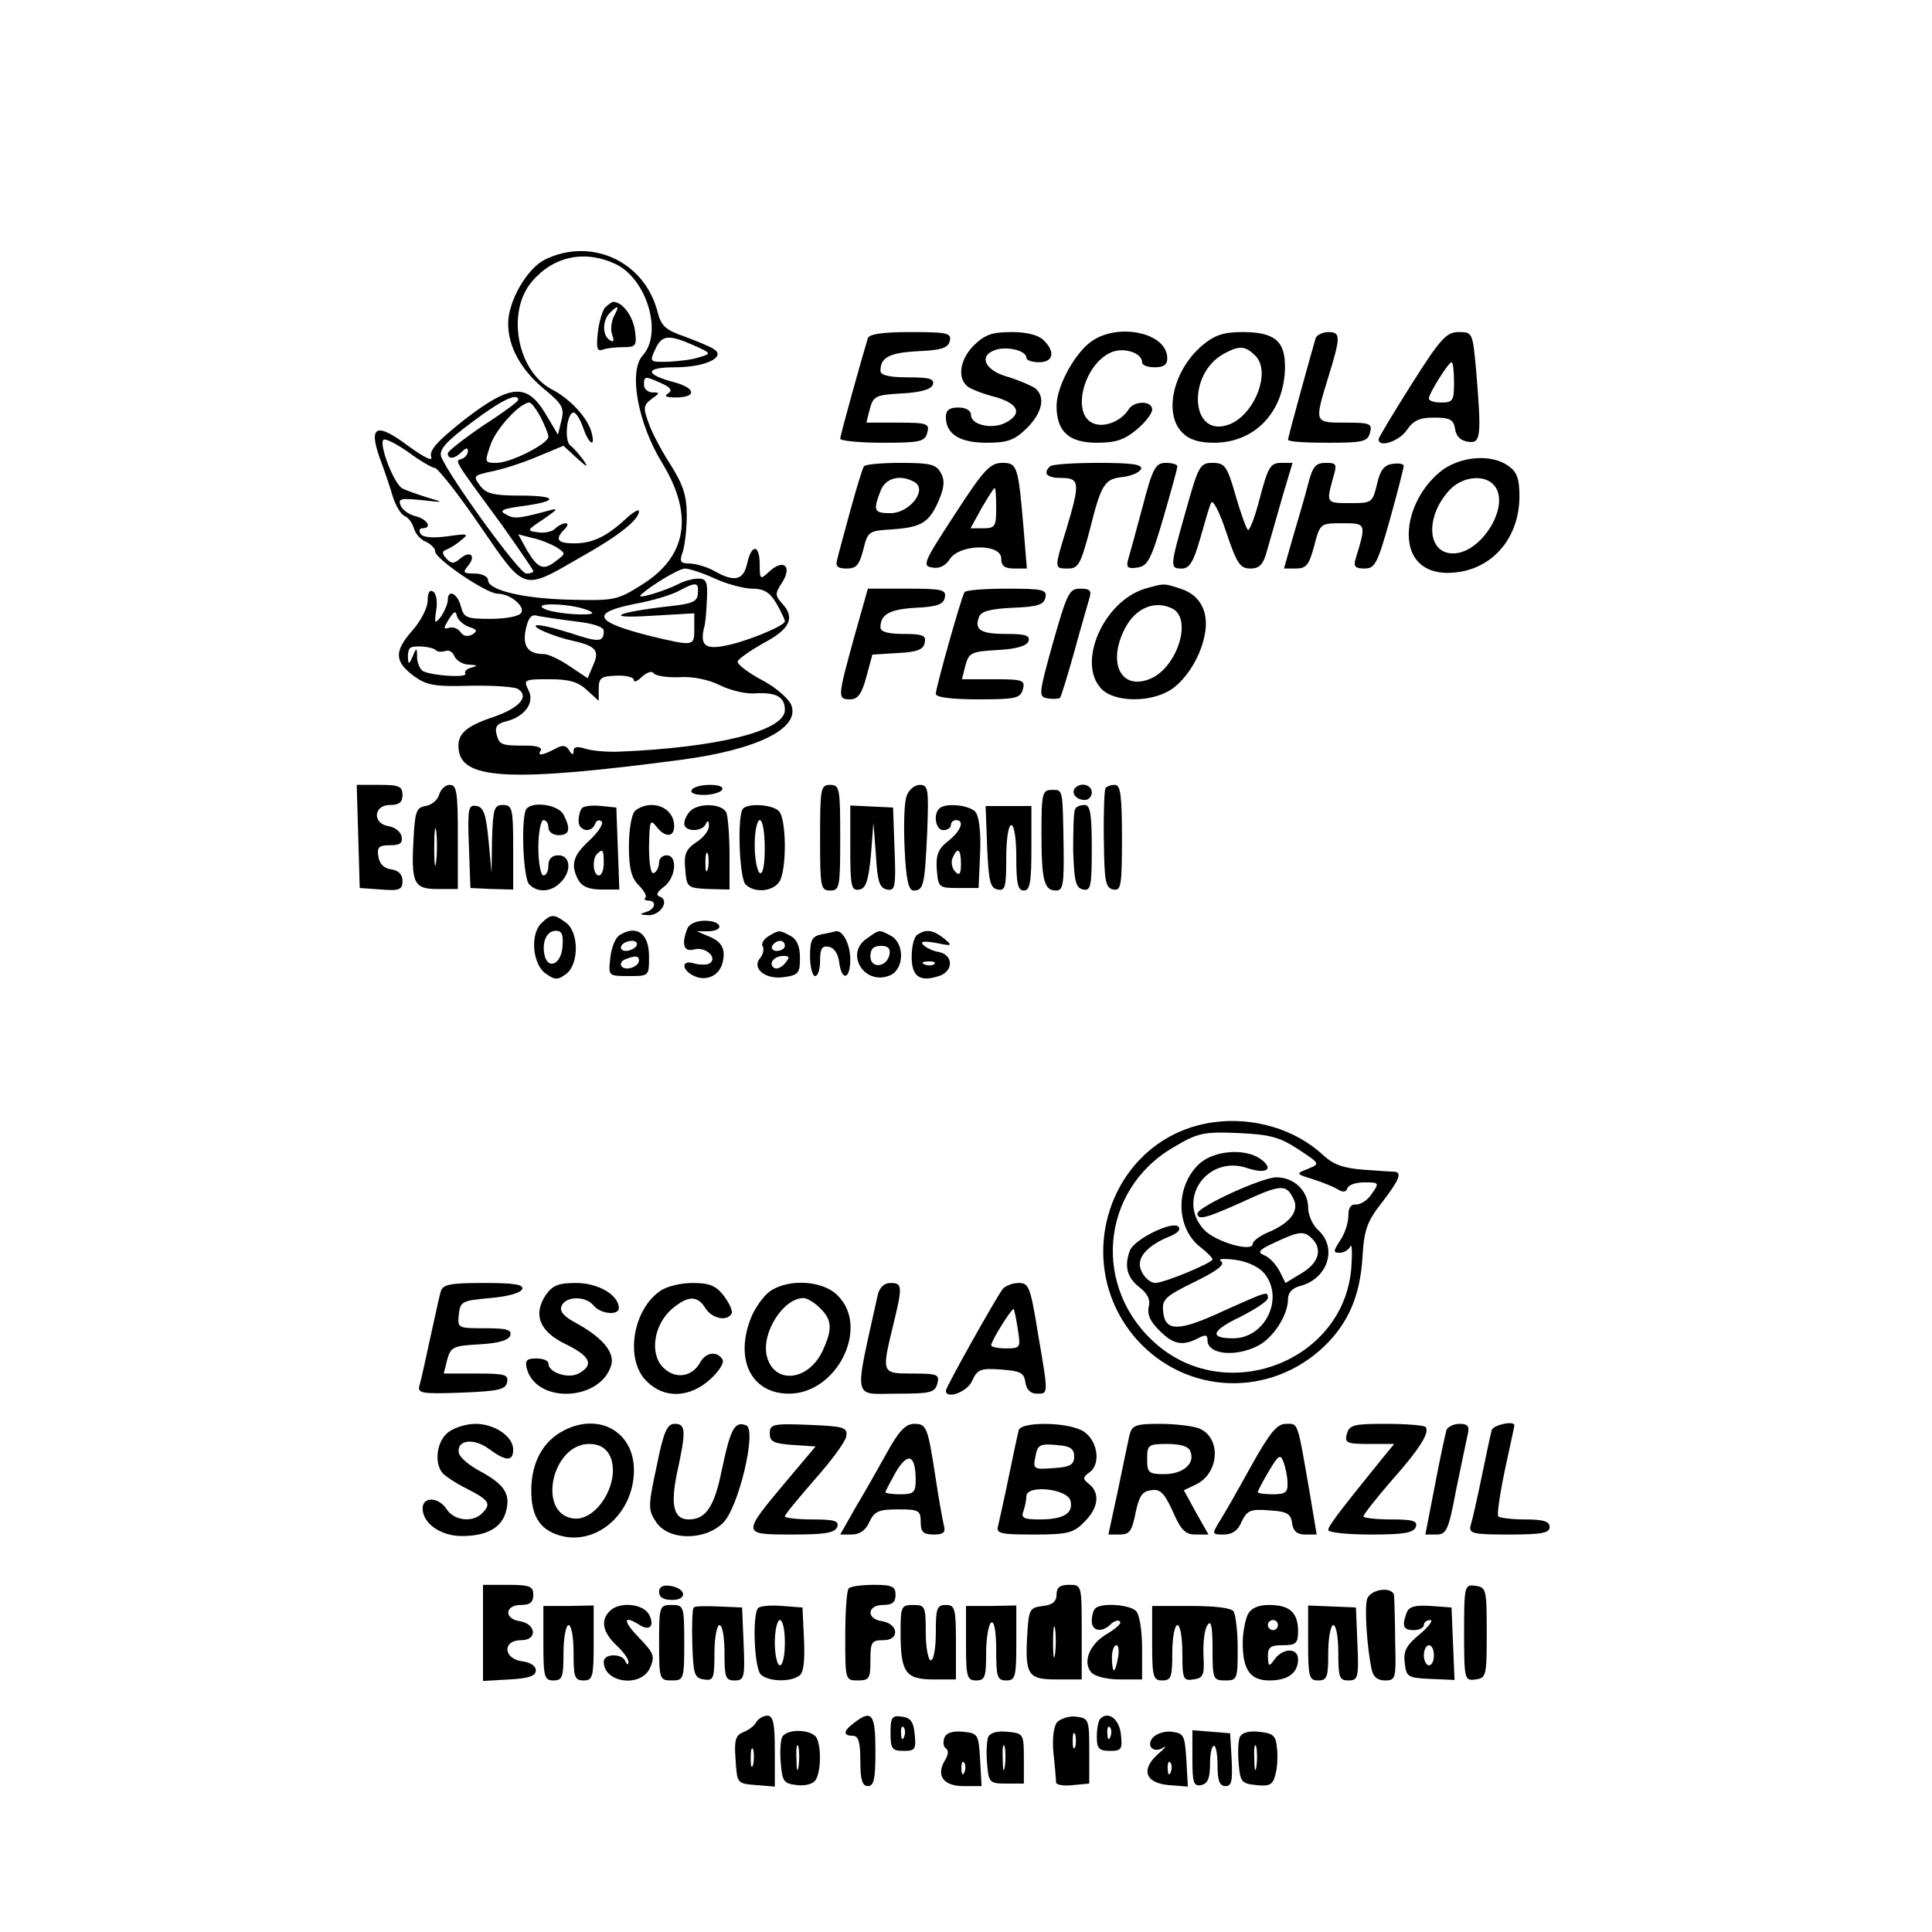 <?xml version="1.0" standalone="no"?>
<!DOCTYPE svg PUBLIC "-//W3C//DTD SVG 20010904//EN"
 "http://www.w3.org/TR/2001/REC-SVG-20010904/DTD/svg10.dtd">
<svg version="1.0" xmlns="http://www.w3.org/2000/svg"
 width="384pt" height="384pt" viewBox="0 0 384 384"
 preserveAspectRatio="xMidYMid meet">

<g transform="translate(0,384) scale(0.1,-0.1)"
fill="#000000" stroke="none">
<path d="M1083 3324 c-36 -18 -73 -83 -73 -127 0 -46 25 -91 70 -129 38 -31
42 -39 36 -63 l-7 -29 -25 42 c-37 61 -69 59 -162 -13 -53 -42 -69 -60 -65
-73 4 -10 -13 -2 -46 22 -63 47 -79 40 -56 -25 9 -24 21 -59 26 -77 6 -18 16
-35 24 -38 7 -3 15 -14 18 -25 3 -10 13 -22 24 -26 10 -5 18 -13 18 -19 0 -15
102 -84 124 -84 25 0 55 -25 47 -38 -4 -7 -31 -12 -61 -12 -48 0 -53 2 -59 25
-7 26 -26 35 -26 12 0 -7 -6 -21 -13 -32 -13 -16 -14 -15 -10 12 3 17 0 34 -6
37 -7 5 -11 -2 -11 -18 0 -14 -14 -41 -31 -60 -36 -41 -35 -61 4 -90 25 -18
41 -21 110 -19 45 1 88 -2 96 -6 24 -15 4 -38 -48 -56 -57 -19 -74 -35 -69
-67 8 -58 110 -62 443 -18 150 20 235 62 218 108 -5 13 -31 36 -58 50 -28 15
-49 31 -49 37 1 5 24 21 50 36 54 28 65 51 39 79 -15 17 -15 20 0 43 20 32 2
47 -26 21 -18 -17 -19 -16 -19 14 0 40 -16 42 -25 2 -7 -33 -25 -38 -65 -15
-14 8 -35 14 -48 15 -20 0 -22 3 -15 23 4 12 8 45 8 72 0 40 -7 61 -32 101
-18 28 -38 65 -44 84 -11 29 -10 35 6 47 17 12 17 13 2 13 -9 0 -17 7 -17 15
0 18 2 18 35 3 18 -8 22 -14 13 -20 -9 -5 -4 -8 14 -8 43 0 42 18 -1 30 -61
16 -60 30 1 30 59 0 102 20 77 36 -7 5 -34 16 -58 25 -38 13 -47 21 -54 49
-26 101 -132 149 -224 104z m141 -9 c62 -30 94 -138 53 -182 -28 -32 -9 -135
39 -213 63 -103 50 -186 -40 -242 -49 -31 -55 -32 -141 -30 -95 2 -165 19
-165 39 0 7 -12 13 -26 13 -23 0 -25 2 -14 15 17 20 5 32 -15 15 -13 -11 -18
-11 -28 0 -8 9 -9 14 -1 17 6 2 20 10 30 19 17 13 15 14 -27 8 -30 -4 -49 -2
-53 5 -4 6 -2 11 3 11 21 0 11 18 -13 24 -13 3 -27 13 -30 22 -5 13 1 14 42
10 45 -5 46 -5 12 5 -19 6 -42 14 -50 18 -17 9 -47 87 -38 97 4 3 26 -8 50
-25 23 -17 47 -31 52 -31 6 0 47 -52 90 -115 91 -132 83 -130 201 -62 75 42
115 74 115 91 0 5 -12 -2 -27 -16 -38 -35 -66 -48 -102 -48 -33 0 -39 8 -19
28 7 7 8 12 2 12 -5 0 -15 -5 -21 -11 -6 -6 -21 -9 -34 -7 -23 3 -22 4 11 26
29 20 31 23 10 17 -59 -16 -69 -17 -85 -7 -14 7 -6 11 33 16 74 10 71 21 -5
21 -53 0 -67 4 -79 20 -14 19 -13 20 23 28 21 4 62 17 90 29 l53 22 27 -25
c20 -18 23 -19 13 -4 -8 11 -20 25 -27 30 -12 11 -6 65 7 65 5 0 13 -13 19
-30 12 -35 26 -41 16 -7 -9 29 -43 65 -78 83 -69 36 -91 154 -40 214 43 51
105 64 167 35z m154 -161 c36 -16 37 -17 12 -24 -14 -5 -42 -8 -62 -9 -37 -1
-37 0 -26 24 13 29 26 31 76 9z m-348 -109 c0 -3 -31 -26 -70 -51 -38 -26 -70
-51 -70 -55 0 -13 14 -11 28 3 8 8 12 9 12 1 0 -6 -6 -13 -12 -15 -14 -5 -20
4 80 -132 34 -48 62 -89 62 -91 0 -3 -6 -5 -14 -5 -14 0 -154 194 -169 232 -5
14 9 30 60 68 58 44 93 61 93 45z m45 -35 c8 -16 15 -33 15 -38 0 -14 -75 -52
-103 -52 -24 0 -24 1 -12 36 11 32 58 83 77 84 4 0 14 -13 23 -30z m30 -257
c20 -13 20 -13 0 -28 -25 -20 -36 -15 -58 22 l-17 31 27 -7 c16 -3 37 -12 48
-18z m316 -63 c24 -11 58 -20 74 -20 23 0 35 -7 48 -29 9 -16 17 -32 17 -36 0
-9 -80 -42 -122 -49 -38 -7 -47 3 -38 39 2 6 4 29 5 53 2 35 -1 42 -17 42 -11
0 -29 -5 -40 -11 -25 -13 -83 -31 -75 -22 20 19 75 52 88 53 9 0 36 -9 60 -20z
m-34 -30 c-1 -16 -11 -20 -57 -25 -106 -12 -132 -25 -37 -19 l87 5 0 -30 c0
-36 0 -36 -88 -15 -111 28 -120 46 -29 64 34 6 73 18 87 26 34 18 39 17 37 -6z
m-227 -30 c14 -4 21 -9 15 -10 -21 -4 -81 2 -95 11 -19 11 44 10 80 -1z m-228
-36 c16 -5 18 -8 7 -15 -9 -5 -18 -4 -24 5 -5 7 -16 11 -23 8 -11 -3 -11 -1 0
17 10 16 14 18 16 7 2 -8 13 -18 24 -22z m211 11 c36 -4 57 -11 57 -19 0 -23
-10 -23 -67 -4 -32 10 -61 17 -67 15 -10 -3 33 -22 74 -31 45 -10 52 -20 39
-48 l-11 -26 -36 24 c-19 13 -42 24 -51 24 -32 0 -43 16 -36 49 5 23 11 31 23
27 10 -2 43 -7 75 -11z m-277 -57 c3 -4 12 -4 19 -2 7 3 15 -2 18 -10 4 -9 17
-17 29 -17 17 -1 19 -2 5 -6 -9 -2 -15 -8 -12 -12 4 -8 -58 -5 -82 4 -7 2 -13
15 -14 27 0 22 -1 22 -9 3 -6 -15 -9 -16 -9 -4 -1 9 1 18 4 21 7 6 43 3 51 -4z
m484 -54 c27 2 59 -5 81 -16 20 -10 52 -18 71 -16 41 2 58 -7 58 -33 0 -42
-135 -75 -330 -83 -25 -1 -55 2 -67 6 -16 5 -23 4 -23 -5 0 -8 -3 -8 -9 2 -6
10 -13 11 -29 2 -25 -13 -35 -14 -27 -2 3 5 -9 9 -27 9 -52 0 -55 1 -61 22 -4
15 1 22 18 26 38 9 59 38 45 63 -10 20 -8 21 42 21 39 0 57 -5 75 -22 l23 -21
0 24 c0 22 5 25 35 26 19 1 35 -3 35 -9 0 -5 7 -2 16 7 10 9 20 12 23 7 3 -5
26 -9 51 -8z"/>
<path d="M1202 3228 c-5 -7 -12 -30 -14 -51 -3 -29 -1 -36 10 -32 7 3 26 5 41
5 25 0 27 3 23 33 -4 29 -25 57 -43 57 -3 0 -11 -6 -17 -12z m18 -17 c-5 -11
-7 -27 -3 -37 4 -12 3 -15 -5 -10 -15 9 -15 39 0 54 17 17 20 15 8 -7z"/>
<path d="M1725 3168 c-10 -32 -55 -193 -55 -200 0 -4 38 -8 84 -8 75 0 84 2
89 20 5 18 0 20 -58 20 l-63 0 7 28 c7 25 12 27 63 30 38 2 58 8 62 17 4 12
-6 15 -49 15 -37 0 -55 4 -55 13 0 27 18 36 75 39 48 2 60 7 63 21 3 15 -6 17
-78 17 -55 0 -82 -4 -85 -12z"/>
<path d="M1936 3154 c-28 -28 -34 -65 -13 -82 6 -5 31 -15 55 -21 46 -13 55
-33 21 -51 -26 -14 -69 -5 -69 15 0 9 -10 15 -25 15 -18 0 -25 -5 -25 -19 0
-34 28 -51 81 -51 42 0 55 5 80 29 31 31 37 62 17 79 -7 5 -32 16 -55 23 -47
13 -59 43 -23 54 23 7 60 -2 60 -16 0 -5 11 -9 25 -9 29 0 33 21 9 44 -10 10
-33 16 -63 16 -39 0 -53 -5 -75 -26z"/>
<path d="M2166 3159 c-33 -26 -66 -89 -66 -126 0 -51 25 -73 80 -73 38 0 55 6
79 26 17 14 31 32 31 40 0 18 -36 18 -47 0 -15 -24 -51 -38 -73 -26 -40 21
-15 115 37 139 25 12 63 0 63 -19 0 -6 11 -10 25 -10 18 0 25 5 25 18 0 52
-102 72 -154 31z"/>
<path d="M2389 3153 c-57 -49 -77 -135 -39 -173 14 -14 33 -20 63 -20 81 0
139 61 141 148 1 54 -20 72 -85 72 -37 0 -55 -6 -80 -27z m106 -20 c33 -32 -3
-122 -56 -138 -73 -23 -79 101 -8 141 32 18 44 17 64 -3z"/>
<path d="M2615 3168 c-7 -23 -55 -197 -55 -202 0 -4 35 -6 79 -6 70 0 79 2 84
20 5 18 0 20 -49 20 -62 0 -62 -1 -34 90 25 81 25 90 0 90 -11 0 -23 -6 -25
-12z"/>
<path d="M2806 3077 c-36 -57 -66 -107 -66 -110 0 -18 41 -4 56 18 13 19 25
25 54 25 32 0 39 -4 42 -22 2 -15 11 -24 26 -26 25 -4 27 9 16 141 -7 76 -7
77 -35 77 -24 0 -36 -13 -93 -103z m84 3 c0 -36 -2 -40 -25 -40 -14 0 -25 3
-25 8 0 10 39 72 45 72 3 0 5 -18 5 -40z"/>
<path d="M2870 2908 c-41 -29 -70 -82 -70 -130 0 -57 40 -86 105 -74 69 13
115 73 115 150 0 35 -5 48 -22 60 -32 23 -89 20 -128 -6z m100 -33 c33 -39
-25 -135 -82 -135 -52 0 -56 74 -6 127 25 26 69 31 88 8z"/>
<path d="M1717 2913 c-3 -5 -15 -44 -27 -88 -12 -44 -24 -88 -26 -97 -4 -14 1
-18 19 -18 19 0 25 7 33 38 9 36 10 37 59 40 57 4 73 14 92 60 10 24 11 38 3
52 -9 17 -21 20 -80 20 -38 0 -71 -3 -73 -7z m102 -32 c24 -16 -12 -61 -49
-61 -33 0 -35 5 -20 44 10 27 41 34 69 17z"/>
<path d="M1898 2818 c-62 -95 -66 -103 -45 -106 14 -3 27 4 35 17 20 30 102
31 102 1 0 -15 7 -20 26 -20 l25 0 -6 73 c-11 132 -13 137 -43 137 -24 0 -37
-14 -94 -102z m82 12 c0 -36 -2 -40 -26 -40 l-25 0 22 40 c13 22 24 40 26 40
2 0 3 -18 3 -40z"/>
<path d="M2087 2913 c-15 -14 -6 -23 23 -23 36 0 37 -10 10 -100 -25 -81 -25
-80 3 -80 20 0 25 9 42 73 24 96 30 105 67 109 17 2 33 9 36 16 3 9 -19 12
-85 12 -50 0 -93 -3 -96 -7z"/>
<path d="M2271 2833 c-13 -49 -26 -96 -29 -106 -4 -15 0 -18 19 -15 20 3 27
16 51 98 15 52 28 98 28 103 0 4 -10 7 -23 7 -20 0 -26 -10 -46 -87z"/>
<path d="M2357 2825 c-32 -113 -32 -115 -8 -115 15 0 23 13 36 58 9 31 18 64
22 72 3 9 16 -15 30 -57 21 -63 28 -73 48 -73 19 0 26 8 34 38 6 20 19 67 30
105 l20 67 -23 0 c-21 0 -26 -9 -42 -70 -10 -39 -21 -67 -24 -63 -4 5 -15 36
-25 71 -16 56 -21 62 -45 62 -25 0 -28 -6 -53 -95z"/>
<path d="M2600 2878 c-6 -24 -20 -71 -30 -105 l-18 -63 24 0 c20 0 26 7 36 45
12 45 12 45 56 45 48 0 48 0 26 -72 -4 -14 0 -18 18 -18 21 0 26 10 51 99 15
54 27 101 27 105 0 4 -10 6 -22 4 -17 -2 -25 -13 -31 -40 -9 -37 -10 -38 -53
-38 -48 0 -48 0 -35 48 9 30 8 32 -14 32 -20 0 -26 -7 -35 -42z"/>
<path d="M2276 2670 c-83 -25 -137 -149 -86 -200 24 -24 88 -27 130 -5 32 16
65 65 74 111 10 45 -7 80 -45 93 -36 12 -34 12 -73 1z m55 -40 c40 -22 7 -120
-47 -140 -57 -22 -83 34 -48 101 21 41 60 57 95 39z"/>
<path d="M1697 2571 c-32 -117 -33 -121 -7 -121 15 0 23 11 32 45 l12 44 50 3
c39 2 52 7 54 21 3 14 -4 17 -42 17 -30 0 -46 4 -46 13 0 26 18 36 70 39 43 2
56 7 58 21 3 15 -6 17 -75 17 l-78 0 -28 -99z"/>
<path d="M1917 2663 c-7 -12 -57 -190 -57 -202 0 -7 31 -11 84 -11 75 0 84 2
89 20 5 18 0 20 -58 20 l-63 0 7 28 c7 25 12 27 63 30 38 2 58 8 62 17 4 12
-5 15 -44 15 -51 0 -64 8 -54 34 4 11 23 16 67 18 50 2 62 6 65 21 3 15 -6 17
-77 17 -44 0 -82 -3 -84 -7z"/>
<path d="M2093 2563 c-29 -104 -29 -108 -11 -111 11 -2 22 -1 25 1 2 3 15 44
28 91 13 48 27 95 30 106 5 16 2 20 -18 20 -22 0 -26 -9 -54 -107z"/>
<path d="M712 2178 l3 -103 43 -3 c36 -3 42 0 42 17 0 13 -8 21 -22 23 -15 2
-24 11 -26 26 -3 18 1 22 23 22 20 0 26 4 23 18 -2 9 -13 18 -26 20 -32 5 -30
42 3 42 18 0 25 5 25 20 0 17 -7 20 -45 20 l-46 0 3 -102z"/>
<path d="M873 2261 c-3 -11 -15 -21 -27 -23 -18 -3 -21 -10 -24 -63 -5 -91 0
-102 48 -102 l40 0 0 103 c0 89 -2 104 -16 104 -9 0 -18 -9 -21 -19z m-6 -133
c-2 -18 -4 -6 -4 27 0 33 2 48 4 33 2 -15 2 -42 0 -60z"/>
<path d="M1375 2270 c-4 -6 6 -10 24 -10 16 0 33 5 36 10 4 6 -6 10 -24 10
-16 0 -33 -4 -36 -10z"/>
<path d="M1630 2175 c0 -98 1 -105 20 -105 19 0 20 7 20 105 0 98 -1 105 -20
105 -19 0 -20 -7 -20 -105z"/>
<path d="M1802 2258 c-5 -13 -6 -60 -4 -105 3 -63 8 -83 18 -83 20 0 22 11 27
118 3 84 2 92 -15 92 -10 0 -22 -10 -26 -22z"/>
<path d="M2137 2274 c-9 -10 2 -24 19 -24 8 0 14 7 14 15 0 15 -21 21 -33 9z"/>
<path d="M2197 2273 c-2 -5 -4 -51 -3 -103 1 -82 3 -95 19 -98 15 -3 17 7 17
102 0 86 -3 106 -14 106 -8 0 -17 -3 -19 -7z"/>
<path d="M2070 2186 c0 -96 5 -116 29 -116 14 0 16 12 15 88 -2 117 -1 112
-24 112 -18 0 -20 -7 -20 -84z"/>
<path d="M932 2158 l3 -83 43 -2 42 -1 0 84 c0 77 -2 84 -20 84 -18 0 -20 -7
-22 -67 l-1 -68 -6 65 c-5 52 -10 66 -24 68 -16 3 -18 -4 -15 -80z"/>
<path d="M1047 2233 c-12 -11 -8 -138 5 -151 17 -17 44 -15 62 4 23 22 20 54
-4 54 -13 0 -20 -7 -20 -20 0 -11 -4 -20 -10 -20 -5 0 -10 25 -10 55 0 30 5
55 10 55 6 0 10 -7 10 -15 0 -8 9 -15 20 -15 22 0 25 12 10 41 -10 19 -59 27
-73 12z"/>
<path d="M1157 2234 c-4 -4 -7 -16 -7 -26 0 -20 26 -25 33 -5 2 6 8 9 13 4 4
-4 -7 -21 -24 -37 -33 -30 -39 -49 -22 -80 7 -12 21 -18 45 -18 l36 0 -3 82
-3 81 -30 3 c-17 2 -34 0 -38 -4z m43 -109 c0 -14 -4 -25 -10 -25 -11 0 -14
33 -3 43 11 11 13 8 13 -18z"/>
<path d="M1262 2228 c-7 -7 -12 -38 -12 -70 0 -44 5 -63 19 -77 11 -11 17 -22
14 -25 -4 -3 -1 -6 5 -6 19 0 14 -18 -5 -23 -13 -4 -12 -5 5 -6 25 -1 44 30
23 37 -8 3 -5 9 8 19 24 17 29 63 6 63 -8 0 -15 -6 -15 -14 0 -8 -4 -18 -10
-21 -6 -4 -10 16 -10 52 1 50 2 56 14 41 17 -23 36 -23 36 0 0 24 -19 42 -45
42 -12 0 -26 -5 -33 -12z"/>
<path d="M1372 2228 c-7 -7 -12 -18 -12 -25 0 -17 37 -17 43 0 4 7 6 6 6 -4 1
-9 -11 -24 -25 -33 -21 -14 -25 -24 -22 -54 3 -36 4 -37 46 -39 l42 -1 0 68
c0 38 -3 75 -6 84 -7 19 -55 21 -72 4z m35 -115 c-3 -10 -5 -4 -5 12 0 17 2
24 5 18 2 -7 2 -21 0 -30z"/>
<path d="M1477 2233 c-12 -11 -8 -138 5 -151 18 -18 56 -14 68 7 14 27 13 124
-2 139 -13 13 -60 16 -71 5z m43 -79 c0 -34 -4 -53 -10 -49 -5 3 -10 28 -10
56 0 27 5 49 10 49 6 0 10 -25 10 -56z"/>
<path d="M1690 2154 c0 -76 2 -85 18 -82 13 2 18 17 23 68 l5 65 5 -65 c3 -52
7 -65 22 -68 16 -3 18 4 15 80 l-3 83 -42 2 -43 2 0 -85z"/>
<path d="M1867 2233 c-13 -12 -7 -43 8 -43 8 0 15 5 15 10 0 6 5 10 10 10 18
0 10 -22 -16 -42 -20 -16 -24 -28 -22 -57 3 -35 4 -36 43 -36 l40 0 3 68 c2
42 -2 74 -9 83 -12 14 -60 19 -72 7z m43 -110 c0 -20 -3 -24 -11 -16 -7 7 -9
19 -6 27 10 24 17 19 17 -11z"/>
<path d="M1962 2157 c3 -69 6 -82 21 -85 15 -3 17 5 17 62 0 37 4 66 10 66 6
0 10 -28 10 -65 0 -51 3 -65 15 -65 12 0 15 16 15 84 l0 84 -45 0 -46 0 3 -81z"/>
<path d="M2137 2232 c-3 -4 -4 -41 -4 -82 2 -62 5 -75 20 -78 15 -3 17 6 17
82 0 68 -3 86 -14 86 -8 0 -17 -3 -19 -8z"/>
<path d="M1075 2004 c-22 -23 -16 -83 11 -100 17 -12 23 -12 39 0 26 19 26 83
0 102 -24 18 -30 18 -50 -2z m43 -46 c-3 -36 -30 -46 -36 -15 -5 26 5 47 23
47 12 0 15 -8 13 -32z"/>
<path d="M1366 1994 c-12 -31 -7 -47 14 -41 22 6 48 -17 30 -28 -5 -3 -19 -3
-30 0 -24 8 -27 -10 -4 -23 25 -14 53 -3 60 24 7 28 -1 43 -30 54 l-21 9 23 0
c33 1 27 21 -7 21 -17 0 -31 -6 -35 -16z"/>
<path d="M1231 1981 c-8 -5 -16 -25 -18 -45 -4 -36 -4 -36 37 -36 40 0 40 0
40 39 0 46 -25 64 -59 42z m34 -21 c-3 -5 -13 -10 -21 -10 -8 0 -12 5 -9 10 3
6 13 10 21 10 8 0 12 -4 9 -10z m5 -29 c0 -13 -28 -22 -35 -11 -3 4 1 11 7 13
20 8 28 8 28 -2z"/>
<path d="M1527 1979 c-9 -6 -15 -15 -11 -20 3 -5 1 -16 -5 -23 -18 -21 11 -44
48 -38 28 4 31 8 31 38 0 23 -6 37 -19 44 -23 12 -22 12 -44 -1z m33 -19 c0
-5 -7 -10 -16 -10 -8 0 -12 5 -9 10 3 6 10 10 16 10 5 0 9 -4 9 -10z m0 -35
c-7 -8 -16 -12 -21 -9 -13 8 -1 24 18 24 13 0 13 -3 3 -15z"/>
<path d="M1633 1983 c-19 -4 -23 -11 -23 -44 0 -21 5 -39 10 -39 6 0 10 14 10
31 0 24 4 30 18 27 10 -2 18 -14 20 -31 5 -38 22 -34 22 6 0 30 -15 59 -29 56
-4 -1 -16 -4 -28 -6z"/>
<path d="M1722 1974 c-43 -30 -4 -93 46 -73 29 11 31 63 3 79 -25 13 -22 13
-49 -6z m46 -31 c-5 -26 -38 -29 -38 -4 0 15 6 21 21 21 14 0 19 -5 17 -17z"/>
<path d="M1823 1982 c-6 -4 -11 -23 -11 -44 0 -40 17 -51 57 -37 27 11 25 42
-4 47 -11 2 -24 8 -30 14 -7 7 1 8 25 4 33 -7 34 -6 16 9 -22 17 -35 19 -53 7z
m34 -58 c-3 -3 -12 -4 -19 -1 -8 3 -5 6 6 6 11 1 17 -2 13 -5z"/>
<path d="M2409 1609 c-201 -30 -286 -276 -150 -431 99 -111 266 -117 374 -13
47 46 70 99 75 175 3 55 9 72 38 109 34 44 41 60 27 62 -5 0 -32 2 -62 4 -40
3 -60 10 -80 28 -56 53 -141 78 -222 66z m171 -53 c44 -29 44 -29 20 -39 -25
-10 -25 -10 10 -21 19 -6 41 -15 49 -20 10 -6 16 -6 19 2 2 7 17 12 34 12 29
0 30 -1 15 -22 -8 -13 -22 -22 -31 -22 -11 1 -16 -6 -16 -22 0 -14 -7 -36 -16
-49 -14 -22 -15 -25 -1 -25 8 0 18 6 21 13 3 6 4 -12 2 -40 -12 -186 -243
-278 -386 -156 -130 111 -114 308 33 393 47 28 59 31 128 28 64 -3 82 -8 119
-32z"/>
<path d="M2385 1528 c-49 -44 -49 -127 0 -166 14 -11 25 -22 25 -25 0 -7 -96
-47 -114 -47 -8 0 -20 9 -26 21 -14 25 5 50 51 70 19 7 27 15 21 21 -12 12
-87 -25 -96 -47 -12 -31 -6 -54 18 -73 17 -13 23 -25 19 -40 -3 -14 3 -29 21
-46 27 -28 46 -32 77 -16 15 8 19 7 19 -4 0 -28 55 -34 100 -11 31 16 60 61
60 93 0 13 9 22 24 26 55 14 75 76 36 111 -11 10 -20 30 -20 45 0 33 -28 60
-63 60 -29 0 -157 -59 -157 -72 0 -14 18 -9 87 22 78 36 89 37 103 9 14 -25
-5 -50 -51 -69 -16 -7 -29 -17 -29 -22 0 -18 -75 4 -97 28 -56 61 8 150 87
122 37 -12 53 -2 26 18 -30 22 -91 18 -121 -8z m223 -150 c21 -21 13 -48 -20
-68 l-33 -20 -12 24 c-7 13 -20 27 -30 31 -15 6 -11 11 22 26 47 22 57 23 73
7z m-95 -69 c40 -49 2 -129 -62 -129 -48 0 -44 15 15 43 29 15 54 31 54 37 0
14 0 14 -87 -25 -90 -42 -117 -42 -121 -3 -3 25 3 31 62 60 45 22 62 35 53 41
-7 5 4 6 28 3 24 -3 47 -14 58 -27z"/>
<path d="M876 1273 c-3 -10 -12 -52 -21 -93 -9 -41 -18 -83 -21 -93 -5 -16 2
-18 83 -15 74 3 88 6 91 21 3 15 -5 17 -61 17 l-65 0 7 28 c7 25 12 27 63 30
38 2 58 8 62 17 4 12 -6 15 -50 15 -54 0 -55 0 -52 28 3 25 6 27 62 32 35 3
61 10 64 18 3 9 -17 12 -76 12 -68 0 -82 -3 -86 -17z"/>
<path d="M1084 1265 c-25 -39 -11 -72 41 -97 49 -24 56 -41 25 -58 -21 -11
-60 2 -60 20 0 6 -11 10 -24 10 -19 0 -23 -4 -19 -20 19 -71 147 -65 168 7 7
26 -19 56 -73 85 -22 12 -30 22 -26 32 8 20 48 21 64 1 14 -17 50 -20 50 -5 0
26 -41 50 -85 50 -36 0 -47 -5 -61 -25z"/>
<path d="M1312 1274 c-55 -38 -70 -137 -27 -179 34 -35 85 -34 126 3 19 17 29
34 25 40 -11 18 -34 14 -45 -7 -16 -28 -49 -33 -73 -9 -27 27 -19 84 17 116
32 27 51 28 67 2 13 -21 43 -27 52 -11 3 5 -4 20 -15 35 -16 21 -29 26 -63 26
-23 0 -52 -7 -64 -16z"/>
<path d="M1531 1274 c-13 -9 -29 -32 -37 -50 -35 -84 -2 -154 74 -154 96 0
161 132 97 195 -29 30 -97 34 -134 9z m99 -34 c24 -24 25 -41 5 -85 -29 -61
-97 -67 -111 -10 -11 46 33 115 73 115 7 0 22 -9 33 -20z"/>
<path d="M1745 1268 c-48 -218 -52 -198 39 -198 65 0 74 2 79 20 5 18 0 20
-49 20 -62 0 -62 0 -39 95 19 78 19 85 -5 85 -12 0 -21 -8 -25 -22z"/>
<path d="M1993 1278 c-15 -20 -113 -195 -113 -202 0 -18 42 -3 52 19 10 23 17
26 57 23 39 -3 46 -6 49 -25 2 -15 10 -23 23 -23 23 0 23 -3 2 120 -15 92 -18
100 -38 100 -13 0 -27 -6 -32 -12z m30 -80 c6 -37 5 -38 -24 -38 -16 0 -29 3
-29 6 0 9 42 76 45 72 1 -2 5 -20 8 -40z"/>
<path d="M892 994 c-22 -15 -30 -57 -14 -80 4 -6 26 -21 50 -33 45 -23 49 -30
30 -49 -19 -19 -56 -14 -70 8 -16 25 -48 26 -48 2 0 -30 36 -55 78 -55 50 0
80 17 88 50 9 34 -4 53 -52 79 -21 11 -40 27 -42 36 -5 26 29 31 60 8 34 -25
48 -25 48 -1 0 26 -37 51 -75 51 -17 0 -41 -7 -53 -16z"/>
<path d="M1121 997 c-41 -21 -64 -62 -65 -116 -1 -57 19 -85 65 -95 71 -14
139 50 139 132 0 76 -69 115 -139 79z m90 -48 c26 -49 -23 -134 -72 -127 -72
10 -42 148 32 148 19 0 32 -7 40 -21z"/>
<path d="M1305 925 c-17 -79 -17 -86 -1 -110 24 -37 96 -38 133 -2 31 30 68
186 46 194 -23 9 -31 -7 -48 -87 -15 -75 -32 -100 -66 -100 -30 0 -37 28 -23
94 18 83 17 96 -5 96 -15 0 -22 -15 -36 -85z"/>
<path d="M1530 991 c0 -17 8 -20 46 -23 l45 -3 -59 -70 c-88 -105 -88 -105 12
-105 65 0 85 3 90 15 4 12 -5 15 -49 15 -30 0 -55 3 -55 6 0 4 27 36 59 73 33
37 61 75 63 86 3 18 -4 20 -74 23 -72 3 -78 1 -78 -17z"/>
<path d="M1763 953 c-18 -32 -46 -82 -63 -110 l-30 -53 23 0 c16 0 28 9 35 25
10 21 18 25 57 25 41 0 45 -2 45 -25 0 -20 5 -25 26 -25 19 0 24 4 20 18 -2 9
-10 51 -16 92 -16 104 -18 110 -43 110 -17 0 -31 -15 -54 -57z m57 -55 c0 -24
-4 -28 -30 -28 -16 0 -30 2 -30 4 0 3 10 21 21 41 24 40 39 33 39 -17z"/>
<path d="M2025 998 c-2 -7 -11 -49 -20 -93 -9 -44 -19 -88 -21 -97 -5 -16 3
-18 71 -18 67 0 79 3 100 25 28 27 32 57 10 75 -14 11 -13 14 1 24 24 18 14
68 -16 83 -33 17 -119 17 -125 1z m110 -53 c0 -16 -8 -21 -41 -23 -40 -3 -41
-2 -36 23 4 23 9 26 41 23 28 -2 36 -7 36 -23z m-7 -89 c5 -24 -14 -36 -62
-36 -31 0 -37 3 -32 16 3 9 6 22 6 30 0 24 84 15 88 -10z"/>
<path d="M2245 988 c-3 -13 -13 -62 -23 -110 l-19 -88 23 0 c19 0 24 7 31 43
7 33 13 43 31 45 18 3 26 -5 43 -42 16 -37 25 -46 45 -46 l26 0 -25 44 -24 44
23 11 c48 22 52 94 7 112 -13 5 -49 9 -78 9 -48 0 -55 -3 -60 -22z m121 -33
c10 -24 -15 -45 -52 -45 -31 0 -34 3 -34 30 0 28 2 30 40 30 27 0 43 -5 46
-15z"/>
<path d="M2485 923 c-27 -49 -55 -98 -63 -110 -13 -22 -13 -23 10 -23 17 0 29
8 36 26 11 22 17 25 55 22 35 -2 43 -7 45 -25 2 -16 10 -23 26 -23 l23 0 -13
78 c-26 150 -23 142 -48 142 -18 0 -32 -17 -71 -87z m74 -30 c1 -19 -4 -23
-29 -23 -16 0 -30 2 -30 4 0 3 10 22 22 42 19 32 23 35 29 18 4 -10 8 -29 8
-41z"/>
<path d="M2677 990 c-5 -18 0 -20 45 -20 l49 0 -23 -28 c-85 -105 -108 -135
-108 -143 0 -5 38 -9 84 -9 65 0 85 3 90 15 4 12 -5 15 -49 15 -30 0 -55 3
-55 6 0 4 24 34 53 68 59 66 80 100 70 110 -3 3 -39 6 -79 6 -63 0 -72 -2 -77
-20z"/>
<path d="M2875 998 c-2 -7 -13 -57 -23 -110 l-19 -98 22 0 c20 0 24 9 39 88
10 48 20 97 23 110 4 17 1 22 -16 22 -12 0 -23 -6 -26 -12z"/>
<path d="M2965 998 c-2 -7 -11 -49 -20 -93 -9 -44 -19 -88 -22 -97 -4 -16 4
-18 76 -18 65 0 81 3 81 15 0 11 -12 15 -48 15 -27 0 -51 3 -54 6 -3 3 3 44
13 92 10 47 19 87 19 89 0 10 -41 1 -45 -9z"/>
<path d="M960 594 l0 -95 53 3 c38 2 52 7 52 18 0 9 -11 16 -27 18 -38 5 -40
42 -2 42 33 0 30 33 -4 38 -31 5 -28 32 3 32 18 0 25 5 25 20 0 17 -7 20 -50
20 l-50 0 0 -96z"/>
<path d="M1310 676 c0 -11 9 -16 26 -16 31 0 28 23 -4 28 -15 2 -22 -2 -22
-12z"/>
<path d="M1687 683 c-4 -3 -7 -46 -7 -95 0 -87 0 -88 25 -88 23 0 25 4 25 40
0 36 2 40 26 40 33 0 30 33 -4 38 -31 5 -28 32 3 32 18 0 25 5 25 20 0 17 -7
20 -43 20 -24 0 -47 -3 -50 -7z"/>
<path d="M2100 671 c0 -14 -8 -21 -27 -23 -26 -3 -28 -7 -31 -52 -5 -85 0 -94
58 -94 l50 0 0 94 c0 94 0 94 -25 94 -18 0 -25 -5 -25 -19z m-3 -118 c-2 -16
-4 -5 -4 22 0 28 2 40 4 28 2 -13 2 -35 0 -50z"/>
<path d="M2910 595 c0 -94 1 -96 23 -93 21 3 22 7 22 93 0 86 -1 90 -22 93
-22 3 -23 1 -23 -93z"/>
<path d="M2717 661 c-5 -19 0 -95 9 -138 3 -16 12 -23 27 -23 21 0 22 4 20 77
0 43 -2 84 -2 91 -2 20 -48 14 -54 -7z"/>
<path d="M1080 574 c0 -67 2 -74 20 -74 18 0 20 7 20 55 0 30 5 55 10 55 6 0
10 -25 10 -55 0 -48 2 -55 20 -55 18 0 20 7 20 74 l0 75 -50 -1 -50 0 0 -74z"/>
<path d="M1212 638 c-19 -19 -14 -42 13 -68 14 -13 25 -28 24 -34 0 -6 -3 -5
-6 2 -6 16 -43 16 -43 -1 0 -42 74 -52 92 -12 10 23 8 29 -22 60 -32 33 -32
46 0 26 21 -14 32 -3 20 20 -12 22 -59 26 -78 7z"/>
<path d="M1310 575 c0 -73 1 -75 25 -75 24 0 25 2 25 75 0 73 -1 75 -25 75
-24 0 -25 -2 -25 -75z"/>
<path d="M1379 645 c-3 -2 -4 -34 -3 -72 2 -61 4 -68 23 -71 19 -3 21 1 21 52
0 31 5 56 10 56 6 0 10 -25 10 -55 0 -49 2 -55 20 -55 19 0 21 5 18 73 l-3 72
-46 2 c-26 1 -48 1 -50 -2z"/>
<path d="M1507 644 c-12 -12 -8 -119 5 -132 14 -14 57 -16 76 -3 9 5 12 27 10
72 l-3 64 -40 3 c-23 2 -44 0 -48 -4z m53 -69 c0 -25 -4 -45 -10 -45 -5 0 -10
20 -10 45 0 25 5 45 10 45 6 0 10 -20 10 -45z"/>
<path d="M1790 594 c0 -78 10 -92 65 -92 l45 0 0 74 c0 67 -2 74 -20 74 -18 0
-20 -7 -20 -55 0 -30 -4 -55 -10 -55 -5 0 -10 25 -10 55 0 52 -1 55 -25 55
-24 0 -25 -3 -25 -56z"/>
<path d="M1920 574 c0 -67 2 -74 20 -74 18 0 20 7 20 54 0 30 5 58 10 61 6 4
10 -17 10 -54 0 -54 2 -61 20 -61 18 0 20 7 20 74 l0 75 -50 -1 -50 0 0 -74z"/>
<path d="M2177 643 c-4 -3 -7 -15 -7 -25 0 -20 20 -24 38 -6 6 6 15 9 18 5 4
-3 -8 -14 -25 -24 -35 -20 -50 -56 -32 -77 7 -8 31 -14 57 -14 l44 0 0 62 c0
35 -5 67 -12 74 -13 13 -70 17 -81 5z m45 -98 c-2 -14 -6 -25 -8 -25 -2 0 -4
11 -4 25 0 14 4 25 9 25 4 0 6 -11 3 -25z"/>
<path d="M2290 574 c0 -67 2 -74 20 -74 18 0 20 7 20 55 0 30 5 55 10 55 6 0
10 -25 10 -56 0 -52 2 -55 22 -52 20 3 22 8 20 48 -1 25 2 52 8 60 7 11 10 -2
10 -47 0 -60 1 -63 25 -63 24 0 25 2 25 63 0 34 -4 67 -8 74 -4 7 -37 11 -84
11 l-78 0 0 -74z"/>
<path d="M2480 631 c-5 -11 -10 -36 -10 -56 0 -54 15 -75 53 -75 37 0 57 15
57 42 0 23 -29 23 -46 1 -12 -17 -13 -16 -14 5 0 18 5 22 30 22 26 0 30 4 30
28 0 37 -17 52 -57 52 -22 0 -36 -6 -43 -19z m60 -21 c0 -5 -4 -10 -10 -10 -5
0 -10 5 -10 10 0 6 5 10 10 10 6 0 10 -4 10 -10z"/>
<path d="M2600 575 c0 -68 2 -75 20 -75 18 0 20 7 20 55 0 30 5 55 10 55 6 0
10 -25 10 -55 0 -49 2 -55 20 -55 19 0 21 5 18 73 l-3 72 -47 2 -48 2 0 -74z"/>
<path d="M2796 635 c-10 -27 -7 -35 14 -35 11 0 20 5 20 10 0 6 6 10 13 10 6
0 -3 -13 -21 -28 -27 -22 -33 -34 -30 -57 3 -28 6 -30 51 -32 l48 -2 -3 72 -3
72 -41 3 c-31 2 -43 -1 -48 -13z m54 -85 c0 -11 -4 -20 -10 -20 -5 0 -10 9
-10 20 0 11 5 20 10 20 6 0 10 -9 10 -20z"/>
<path d="M1503 417 c-4 -8 -16 -16 -26 -20 -15 -6 -18 -16 -15 -54 3 -48 3
-48 41 -51 l37 -3 0 70 c0 55 -3 71 -15 71 -7 0 -18 -6 -22 -13z m-6 -84 c-3
-10 -5 -4 -5 12 0 17 2 24 5 18 2 -7 2 -21 0 -30z"/>
<path d="M1698 416 c-22 -16 -23 -26 -3 -26 11 0 15 -12 15 -50 0 -38 4 -50
15 -50 12 0 15 14 15 70 0 73 -7 83 -42 56z"/>
<path d="M1770 396 c0 -32 3 -36 26 -36 23 0 25 3 22 33 -2 24 -8 33 -25 35
-20 3 -23 -1 -23 -32z m27 -8 c-3 -8 -6 -5 -6 6 -1 11 2 17 5 13 3 -3 4 -12 1
-19z"/>
<path d="M2101 417 c-7 -9 -10 -34 -7 -63 3 -27 5 -53 5 -57 1 -5 16 -7 34 -5
l32 3 0 65 c0 62 -1 65 -26 68 -14 2 -31 -4 -38 -11z m36 -49 c-3 -7 -5 -2 -5
12 0 14 2 19 5 13 2 -7 2 -19 0 -25z"/>
<path d="M2187 424 c-4 -4 -7 -20 -7 -36 0 -23 4 -28 26 -28 23 0 25 3 22 32
-3 31 -25 48 -41 32z m20 -36 c-3 -8 -6 -5 -6 6 -1 11 2 17 5 13 3 -3 4 -12 1
-19z"/>
<path d="M1554 386 c-3 -8 -4 -31 -2 -52 3 -35 6 -39 32 -42 16 -2 32 2 37 10
10 15 12 60 3 82 -8 20 -63 21 -70 2z m33 -58 c-2 -13 -4 -5 -4 17 -1 22 1 32
4 23 2 -10 2 -28 0 -40z"/>
<path d="M1877 386 c-3 -9 -2 -18 3 -21 6 -4 5 -13 -2 -24 -18 -30 -3 -51 37
-51 l36 0 -3 53 c-3 50 -4 52 -34 55 -21 2 -33 -2 -37 -12z m40 -68 c-3 -8 -6
-5 -6 6 -1 11 2 17 5 13 3 -3 4 -12 1 -19z"/>
<path d="M1964 387 c-3 -8 -4 -32 -2 -53 3 -37 5 -39 38 -39 l35 0 0 50 c0 49
-1 50 -33 53 -21 2 -34 -2 -38 -11z m33 -59 c-2 -13 -4 -5 -4 17 -1 22 1 32 4
23 2 -10 2 -28 0 -40z"/>
<path d="M2291 386 c-14 -17 3 -32 22 -19 7 4 2 -2 -11 -13 -35 -31 -26 -58
21 -62 l38 -3 -3 53 c-3 49 -5 53 -29 56 -14 2 -31 -4 -38 -12z m36 -68 c-3
-8 -6 -5 -6 6 -1 11 2 17 5 13 3 -3 4 -12 1 -19z"/>
<path d="M2370 345 c0 -48 2 -56 18 -53 12 3 17 13 17 41 0 20 3 37 8 37 4 0
7 -18 7 -40 0 -29 4 -40 16 -40 12 0 14 10 12 53 l-3 52 -37 3 -38 3 0 -56z"/>
<path d="M2464 387 c-3 -8 -4 -32 -2 -53 3 -36 6 -39 35 -42 27 -3 33 1 38 21
4 14 5 38 3 53 -2 25 -8 29 -36 32 -21 2 -34 -2 -38 -11z m33 -59 c-2 -13 -4
-5 -4 17 -1 22 1 32 4 23 2 -10 2 -28 0 -40z"/>
</g>
</svg>
